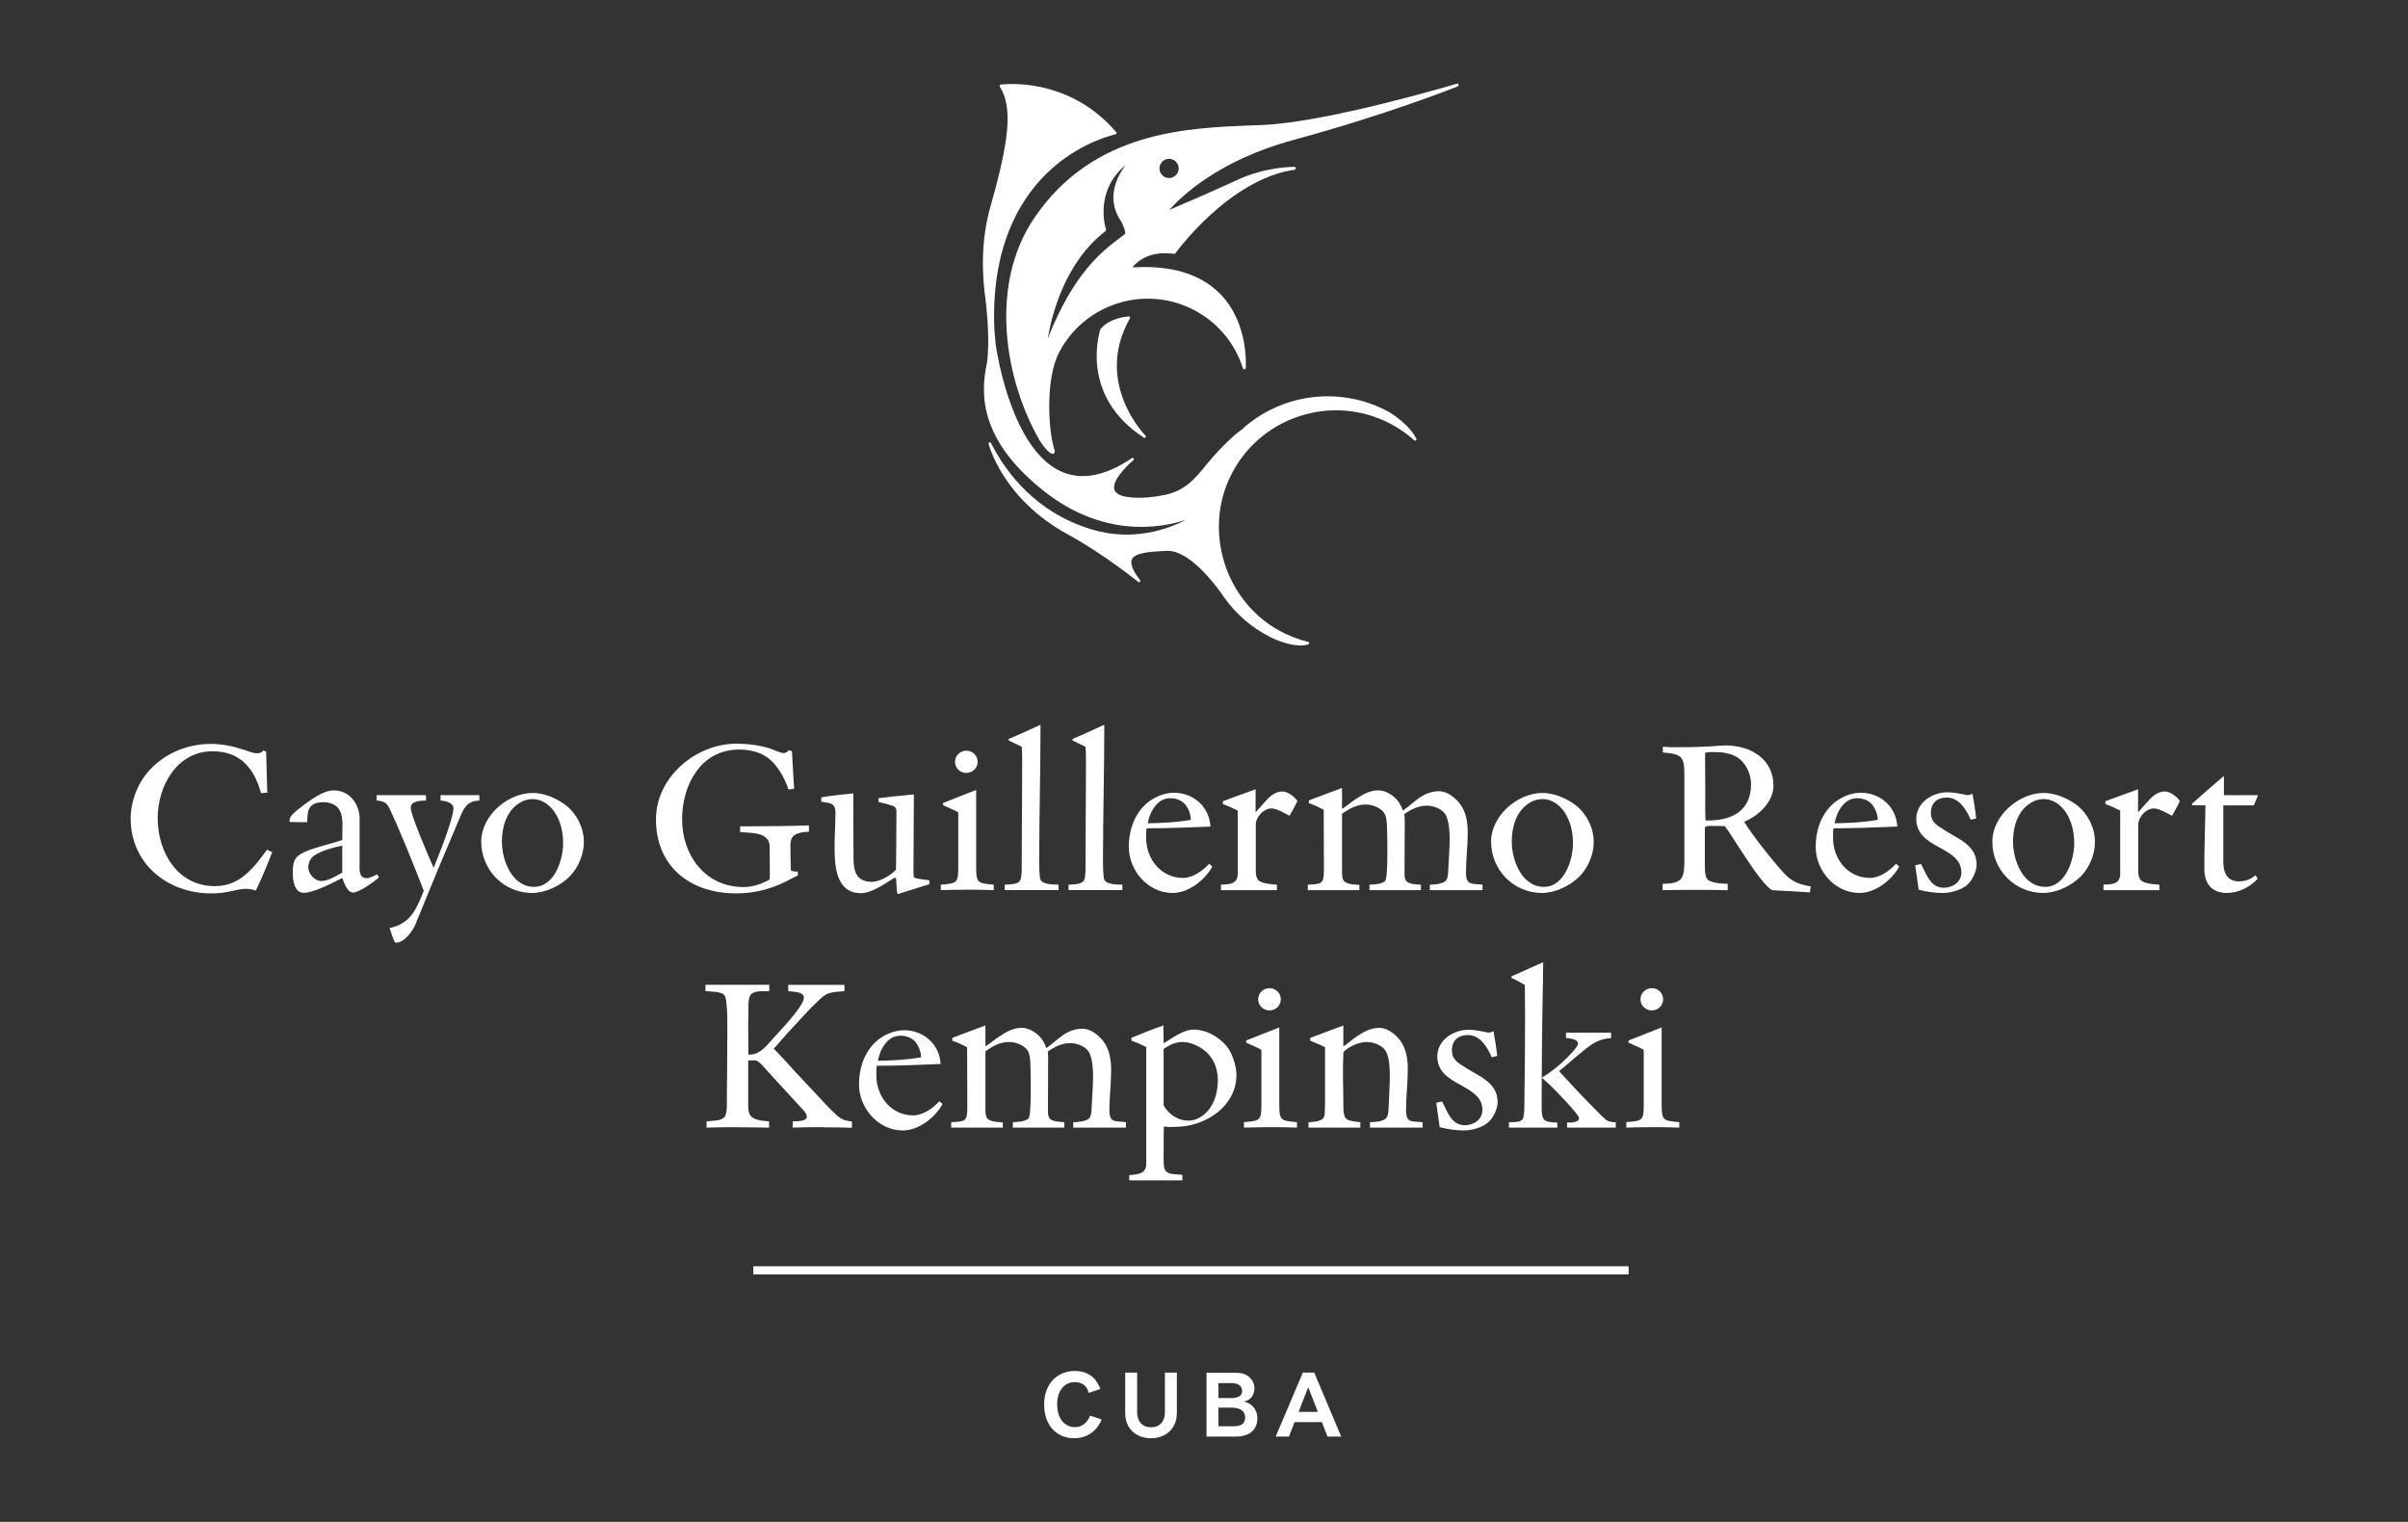 <?xml version="1.0" encoding="UTF-8"?><svg id="Artwork" xmlns="http://www.w3.org/2000/svg" viewBox="0 0 576 364"><rect x="0" y="0" width="576" height="364" fill="#333333" stroke="none"/><defs><style>.cls-1{fill:#fff;}</style></defs><g><g><path class="cls-1" d="M61.23,213.01c-.78-.26-1.62-.42-2.4-.42-1.46,0-2.87,.47-4.33,.73-1.3,.26-2.66,.36-4.01,.36-10.42,0-19.23-7.09-19.23-17.92,0-3.13,1.04-6.67,2.76-9.28,3.54-5.47,9.9-8.55,16.36-8.55,2.71,0,5.26,.52,7.82,1.35,.99,.31,2.24,.89,3.28,.89,.57,0,1.15-.16,1.51-.68l.68,.31,.26,9.8-1.51,.1c-1.61-5.99-5-10.01-11.57-10.01-8.55,0-13.13,8.34-13.13,16,0,8.13,4.74,16.26,13.7,16.26,5.99,0,9.22-4.33,12.45-8.7l1.25,.57c-1.2,3.07-2.45,6.15-3.91,9.17Z"/><path class="cls-1" d="M84.48,213.48c-1.46,0-2.19-2.4-2.61-3.49-2.09,1.09-6.83,3.55-9.17,3.55s-2.66-2.97-2.66-4.74c0-2.45,.26-3.86,2.66-4.95,2.55-1.2,6.36-1.98,9.17-2.92,0,0,.05-2.82,.05-3.8,0-2.71-.78-5.26-4.69-5.26-2.03,0-2.87,.78-3.34,1.67-.26,.42-.36,1.82-.42,3.12l-4.17-.05c-.16-.89,.31-1.46,.73-1.88,1.15-1.2,4.33-3.49,5.78-4.33,1.09-.63,2.66-1.36,3.96-1.36,4.38,0,6.25,3.96,6.25,6.67v10.63c0,1.36-.31,3.7,1.67,3.7,.78,0,1.82-.57,2.5-.94l.47,.78c-1.2,.99-4.74,3.6-6.2,3.6Zm-2.61-11.25c-1.93,.47-6.25,1.41-7.5,3.18-.42,.57-.63,1.36-.63,2.03,0,1.56,1.51,3.28,3.13,3.28s3.65-1.25,5-2.03v-6.46Z"/><path class="cls-1" d="M110.13,195.24c-1.88,4.43-3.75,8.91-5.63,13.34-1.72,4.12-3.34,8.23-5.06,12.35-.68,1.67-2.66,4.53-4.69,4.53-.1,0-.26,0-.31-.11-.42-.73-.94-2.5-1.25-3.39,5.11-1.04,6.41-4.59,8.18-8.91-2.61-6.62-5.21-13.29-8.23-19.75-.68-1.41-1.56-1.72-3.07-1.82v-1.3h11.83v1.3c-1.2,.05-3.65,0-3.65,1.72,0,1.82,4.43,11.99,5.47,14.38,1.15-2.82,4.74-11.73,4.74-14.28,0-1.35-2.03-1.77-3.07-1.82v-1.3h9.28v1.3c-2.71,.1-3.6,1.46-4.53,3.75Z"/><path class="cls-1" d="M136.26,209.62c-2.19,2.24-5.84,3.96-8.96,3.96-6.83,0-12.19-5.52-12.19-12.3,0-6.15,6.31-11.62,12.3-11.62,2.76,0,5.73,1.25,7.92,2.92,2.66,2.08,4.33,5.42,4.33,8.81,0,2.97-1.3,6.1-3.39,8.23Zm-3.59-15.37c-1.2-1.77-3.08-3.13-5.26-3.13-1.15,0-2.29,.36-3.23,.99-3.07,1.93-4.12,5.73-4.12,9.17,0,4.43,2.35,10.84,7.71,10.84,4.85,0,6.93-6.46,6.93-10.42,0-2.61-.57-5.26-2.03-7.45Z"/><path class="cls-1" d="M189.64,200.14c-.52,.63-.57,1.46-.57,2.24,0,1.93,.05,3.8,.1,5.73,.26,.36,1.15,.36,1.67,.36v.94c-.47,.21-.94,.42-1.41,.68-4.22,2.34-8.49,3.59-13.34,3.59-10.89,0-19.18-6.31-19.18-17.72,0-10.06,9.49-18.08,19.23-18.08,2.81,0,5.68,.36,8.34,1.25,.73,.26,2.24,.99,2.97,.99,.47,0,.94-.31,1.2-.68l.78,.21,.52,9.01-1.36,.16c-.68-2.14-1.72-4.06-3.13-5.84-2.19-2.71-5.26-3.7-8.65-3.7-9.17,0-13.65,8.44-13.65,16.68,0,8.65,5.58,16.21,14.69,16.21,1.93,0,3.8-.57,5.52-1.41,.05-.05,.57-.31,.63-.31,.15-.11,.15-.99,.15-1.2,0-2.24-.05-4.48-.05-6.72,0-3.65-4.59-3.23-7.09-3.54l.05-1.36h2.55c4.64,0,9.22-.05,13.86-.21l.05,1.51c-1.25,.05-3.02,.21-3.91,1.2Z"/><path class="cls-1" d="M214.85,213.84l-.26-.21c-.05-1.04-.21-2.14-.21-3.18,0-.21-.05-.31-.21-.47-.05,0-.05-.05-.1-.05-.47,0-4.95,3.7-8.13,3.7-5.99,0-6.31-6.57-6.31-11,0-2.76,.21-5.52,.21-8.28,0-2.5-1.51-2.19-3.39-2.61v-1.04c2.55-.42,5.11-.68,7.66-.94,0,5.21,.05,10.37,.05,15.58,0,3.18,.78,5.58,4.43,5.58,1.82,0,4.53-1.56,5.73-2.92,.05-4.58,.11-9.17,.11-13.76,0-.52,0-.78-.36-1.2-.47-.47-3.13-1.04-3.91-1.2v-.94c2.82-.36,5.63-.63,8.44-.89,0,6.1-.1,12.19-.1,18.29,0,.52,.05,1.04,.1,1.56,.89,.42,2.66,.52,3.7,.68v.94l-7.45,2.34Z"/><path class="cls-1" d="M233.03,212.8h-2.14c-1.98,0-3.85,.05-5.84,.1v-1.3c4.01-.36,4.17-.36,4.17-4.59v-12.35c0-.16,0-.36-.15-.47-.68-.36-2.71-1.25-3.49-1.61v-.52l7.92-3.13v18.34c0,4.01,.36,3.96,4.22,4.33v1.3c-1.56-.05-3.13-.1-4.69-.1Zm-1.88-27.93c-1.46,0-2.71-1.15-2.71-2.66s1.25-2.66,2.71-2.66,2.71,1.15,2.71,2.66-1.25,2.66-2.71,2.66Z"/><path class="cls-1" d="M240.34,212.9v-1.3c1.09-.1,3.18,.05,3.75-1.15,.36-.83,.31-3.02,.31-4.01,0-7.97,.11-15.95,.11-23.92,0-1.3,0-2.61-.11-3.91-1.04-.47-2.08-1.04-3.12-1.51v-.36c2.55-1.04,5.05-2.24,7.61-3.39v.52c0,10.63-.31,21.31-.31,31.94,0,.88,0,3.85,.31,4.58,.57,1.25,3.13,1.15,4.32,1.2v1.3h-12.87Z"/><path class="cls-1" d="M255.6,212.9v-1.3c1.09-.1,3.18,.05,3.75-1.15,.36-.83,.31-3.02,.31-4.01,0-7.97,.11-15.95,.11-23.92,0-1.3,0-2.61-.11-3.91-1.04-.47-2.08-1.04-3.12-1.51v-.36c2.55-1.04,5.05-2.24,7.61-3.39v.52c0,10.63-.31,21.31-.31,31.94,0,.88,0,3.85,.31,4.58,.57,1.25,3.13,1.15,4.32,1.2v1.3h-12.87Z"/><path class="cls-1" d="M280.48,213.58c-5.89,0-10.47-5.37-10.47-11.05,0-3.65,1.15-7.3,3.75-9.9,1.77-1.77,4.48-3.02,7.03-3.02,4.69,0,8.49,3.34,8.75,8.08-5.11,.21-10.16,.42-15.27,.42-.1,.52-.1,1.04-.1,1.56v.78c0,5,3.55,9.53,8.81,9.53,2.35,0,4.74-1.72,6.25-3.39l.78,.68c-1.82,3.23-5.68,6.31-9.54,6.31Zm3.6-20.32c-.88-1.67-2.4-2.34-4.22-2.34-3.08,0-4.85,3.34-5.32,5.99,3.49-.05,6.88-.21,10.32-.83,0-.94-.31-1.98-.78-2.81Z"/><path class="cls-1" d="M308.47,195.13c-1.09-.57-3.08-1.77-4.33-1.77-1.88,0-3.75,2.03-3.75,3.91v11.15c0,.68,.1,1.35,.47,1.93,.68,1.04,3.44,1.15,4.59,1.25v1.3h-13.39v-1.3c1.98-.1,4.01-.05,4.01-2.66v-15.06c-1.15-.57-2.35-1.15-3.55-1.56v-.68c2.55-.99,5.26-1.88,7.82-2.86v5.52c.68-.78,1.35-1.51,2.03-2.29,1.2-1.35,2.5-2.71,4.43-2.71,1.2,0,2.92,1.3,3.54,2.29-.57,1.2-1.2,2.4-1.88,3.54Z"/><path class="cls-1" d="M342.02,212.9v-1.3c.99,0,3.18-.16,3.86-.99,.57-.73,.52-2.14,.57-3.02,.1-2.29,.31-4.59,.31-6.88,0-1.82-.1-3.75-.78-5.47-.68-1.67-2.97-2.55-4.64-2.55-2.03,0-3.8,.88-5.42,2.03,.1,.62,.1,1.3,.1,1.93,0,4.12-.05,8.23-.05,12.35,0,.52,.05,1.09,.31,1.56,.47,.94,2.71,.99,3.6,1.04v1.3h-12.3v-1.3c.94-.05,3.39-.1,3.86-1.09,.42-.94,.42-5.47,.42-6.72,0-1.62,0-3.23-.05-4.85-.05-1.3,0-2.66-.42-3.91-.57-1.67-2.97-2.61-4.64-2.61-2.14,0-3.75,.88-5.47,2.03-.16,.1-.26,.16-.26,.42v13.44c0,.57,0,1.67,.31,2.19,.62,1.09,2.76,1.04,3.85,1.15v1.25h-12.35v-1.3c3.18-.21,3.86,0,3.86-3.44,0-4.85-.05-9.64-.05-14.49-1.15-.57-2.34-1.2-3.54-1.56v-.68l7.92-2.97v5c1.09-.63,2.03-1.51,3.07-2.19,1.82-1.2,3.44-2.24,5.68-2.24,1.77,0,3.91,1.41,4.85,2.87,.42,.63,.73,1.3,.99,1.98,2.81-2.03,4.85-4.64,8.65-4.64,1.88,0,3.8,1.51,4.9,2.92,1.61,2.09,1.93,4.59,1.93,7.14,0,3.13-.42,6.31-.42,9.43s1.46,2.55,3.96,2.87v1.3h-12.61Z"/><path class="cls-1" d="M377.82,209.62c-2.19,2.24-5.84,3.96-8.96,3.96-6.83,0-12.19-5.52-12.19-12.3,0-6.15,6.31-11.62,12.3-11.62,2.76,0,5.73,1.25,7.92,2.92,2.66,2.08,4.33,5.42,4.33,8.81,0,2.97-1.3,6.1-3.39,8.23Zm-3.59-15.37c-1.2-1.77-3.08-3.13-5.26-3.13-1.15,0-2.29,.36-3.23,.99-3.07,1.93-4.12,5.73-4.12,9.17,0,4.43,2.35,10.84,7.71,10.84,4.85,0,6.93-6.46,6.93-10.42,0-2.61-.57-5.26-2.03-7.45Z"/><path class="cls-1" d="M432.92,213.43l-9.07-.52c-3.07-1.98-8.7-11.83-11.25-15.32-.99,0-1.98-.05-2.97-.05-.31,0-1.82-.1-1.82,.47v8.39c0,1.04-.05,2.97,.52,3.8,.68,1.04,3.75,1.15,4.95,1.2v1.51c-5.21-.1-10.37-.1-15.58,0v-1.51c4.58-.1,5.21-1.04,5.21-5.63v-20.01c0-4.74-.36-5.37-5.16-5.79v-1.35c1.25,.1,2.45,.1,3.7,.1,7.92,0,9.12-.42,11.36-.42,5.89,0,11.41,3.18,11.41,9.64,0,3.85-3.65,7.29-7.03,8.6,2.55,3.96,5.52,7.66,8.6,11.26,2.34,2.76,3.75,3.6,7.35,4.22l-.21,1.41Zm-17.56-32.41c-1.61-.94-3.59-1.15-5.42-1.15-.52,0-1.51,0-1.98,.16-.05,.16-.1,.31-.1,.47l.05,9.28c0,2.14-.05,4.27,.05,6.41,.21,.11,.47,.05,.73,.05,5.68,0,10.16-2.4,10.16-8.65,0-2.55-1.25-5.26-3.49-6.57Z"/><path class="cls-1" d="M444.78,213.58c-5.89,0-10.47-5.37-10.47-11.05,0-3.65,1.15-7.3,3.75-9.9,1.77-1.77,4.48-3.02,7.03-3.02,4.69,0,8.49,3.34,8.75,8.08-5.11,.21-10.16,.42-15.27,.42-.1,.52-.1,1.04-.1,1.56v.78c0,5,3.54,9.53,8.81,9.53,2.35,0,4.74-1.72,6.25-3.39l.78,.68c-1.82,3.23-5.68,6.31-9.54,6.31Zm3.6-20.32c-.88-1.67-2.4-2.34-4.22-2.34-3.08,0-4.85,3.34-5.32,5.99,3.49-.05,6.88-.21,10.32-.83,0-.94-.31-1.98-.78-2.81Z"/><path class="cls-1" d="M470.67,211.55c-1.51,1.36-4.01,2.03-5.99,2.03s-3.86-.31-5.73-.78c-.26-1.93-.57-3.91-.83-5.84l1.41-.31c1.25,2.35,2.19,5.68,5.42,5.68,2.14,0,4.22-1.36,4.22-3.65,0-6.36-10.79-5.52-10.79-12.82,0-3.91,3.85-6.36,7.45-6.36,1.56,0,2.92,.31,4.43,.63,.1,0,.26,.05,.36,.05,.42,0,.83-.16,1.2-.31,.36,1.93,.68,3.91,.88,5.89l-1.3,.31c-1.04-2.4-2.76-5.31-5.73-5.31-2.29,0-3.8,1.3-3.8,3.65,0,2.19,1.36,2.92,2.97,3.96,3.34,2.24,7.97,3.6,7.97,8.49,0,1.51-1.04,3.65-2.14,4.69Z"/><path class="cls-1" d="M497.72,209.62c-2.19,2.24-5.84,3.96-8.96,3.96-6.83,0-12.19-5.52-12.19-12.3,0-6.15,6.31-11.62,12.3-11.62,2.76,0,5.73,1.25,7.92,2.92,2.66,2.08,4.33,5.42,4.33,8.81,0,2.97-1.3,6.1-3.39,8.23Zm-3.59-15.37c-1.2-1.77-3.08-3.13-5.26-3.13-1.15,0-2.29,.36-3.23,.99-3.07,1.93-4.12,5.73-4.12,9.17,0,4.43,2.35,10.84,7.71,10.84,4.85,0,6.93-6.46,6.93-10.42,0-2.61-.57-5.26-2.03-7.45Z"/><path class="cls-1" d="M519.56,195.13c-1.09-.57-3.08-1.77-4.33-1.77-1.88,0-3.75,2.03-3.75,3.91v11.15c0,.68,.1,1.35,.47,1.93,.68,1.04,3.44,1.15,4.59,1.25v1.3h-13.39v-1.3c1.98-.1,4.01-.05,4.01-2.66v-15.06c-1.15-.57-2.35-1.15-3.55-1.56v-.68c2.55-.99,5.26-1.88,7.82-2.86v5.52c.68-.78,1.35-1.51,2.03-2.29,1.2-1.35,2.5-2.71,4.43-2.71,1.2,0,2.92,1.3,3.54,2.29-.57,1.2-1.2,2.4-1.88,3.54Z"/><path class="cls-1" d="M539.12,192.63h-7.3v13.44c0,2.55,.83,4.74,3.75,4.74,1.51,0,2.81-.52,3.96-1.46l.52,.83c-1.93,2.03-4.53,3.39-7.35,3.39-3.8,0-5.42-2.34-5.42-5.89,0-4.95,.21-10.11,.26-15.06h-3.13l-.1-.36c2.55-2.24,5.06-4.48,7.66-6.67v4.59c2.24,.05,4.43,0,6.67,0h1.51l-1.04,2.45Z"/></g><g><path class="cls-1" d="M197.1,269.6c-2.5,0-5,0-7.5,.1l.05-1.51c.73,0,3.34,.1,3.34-1.09,0-.94-1.3-2.03-1.88-2.71-2.5-2.76-5-5.42-7.5-8.18-.57-.62-1.93-2.34-2.76-2.55-.16-.05-.31-.05-.47-.05-.47,0-.94,0-1.41,.05v10.47c0,.88,0,1.93,.52,2.66,.88,1.2,3.07,1.3,4.48,1.41v1.51c-2.87-.05-5.78-.1-8.65-.1-2.09,0-4.22,0-6.31,.1v-1.51c1.25-.16,3.49,0,4.33-1.09,.68-.89,.52-3.65,.52-4.79,.05-4.27,.1-8.55,.1-12.82,0-1.98,.26-10.32-.68-11.46-.83-.99-3.34-.83-4.53-.99v-1.51h15.27v1.51c-1.3,.1-3.12-.21-4.22,.63-1.04,.78-.73,3.65-.78,4.85,0,.73-.05,1.62-.05,2.35,0,2.45,.05,4.9,.05,7.35h.36c2.5,0,4.17-2.34,5.73-4.06,1.51-1.67,7.19-7.55,7.19-9.54,0-1.51-2.71-1.41-3.75-1.56v-1.51h13.45v1.51c-4.64,.26-4.53,.63-7.71,3.7-1.61,1.56-3.12,3.39-4.69,5-1.56,1.62-2.97,3.39-4.53,5.06,1.77,1.72,3.44,3.65,5.11,5.47,2.29,2.45,4.58,4.9,6.88,7.35,.83,.89,3.07,3.23,4.01,3.8,.94,.57,1.62,.63,2.71,.78v1.51c-2.24-.1-4.43-.1-6.67-.1Z"/><path class="cls-1" d="M215.94,270.38c-5.89,0-10.47-5.37-10.47-11.05,0-3.65,1.15-7.3,3.75-9.9,1.77-1.77,4.48-3.02,7.03-3.02,4.69,0,8.49,3.34,8.75,8.08-5.11,.21-10.16,.42-15.27,.42-.1,.52-.1,1.04-.1,1.56v.78c0,5,3.55,9.53,8.81,9.53,2.35,0,4.74-1.72,6.25-3.39l.78,.68c-1.82,3.23-5.68,6.31-9.54,6.31Zm3.6-20.32c-.88-1.67-2.4-2.34-4.22-2.34-3.08,0-4.85,3.34-5.32,5.99,3.49-.05,6.88-.21,10.32-.83,0-.94-.31-1.98-.78-2.81Z"/><path class="cls-1" d="M256.72,269.7v-1.3c.99,0,3.18-.16,3.86-.99,.57-.73,.52-2.14,.57-3.02,.1-2.29,.31-4.59,.31-6.88,0-1.82-.1-3.75-.78-5.47-.68-1.67-2.97-2.55-4.64-2.55-2.03,0-3.8,.88-5.42,2.03,.1,.62,.1,1.3,.1,1.93,0,4.12-.05,8.23-.05,12.35,0,.52,.05,1.09,.31,1.56,.47,.94,2.71,.99,3.6,1.04v1.3h-12.3v-1.3c.94-.05,3.39-.1,3.86-1.09,.42-.94,.42-5.47,.42-6.72,0-1.62,0-3.23-.05-4.85-.05-1.3,0-2.66-.42-3.91-.57-1.67-2.97-2.61-4.64-2.61-2.14,0-3.75,.88-5.47,2.03-.16,.1-.26,.16-.26,.42v13.44c0,.57,0,1.67,.31,2.19,.62,1.09,2.76,1.04,3.85,1.15v1.25h-12.35v-1.3c3.18-.21,3.86,0,3.86-3.44,0-4.85-.05-9.64-.05-14.49-1.15-.57-2.34-1.2-3.54-1.56v-.68l7.92-2.97v5c1.09-.63,2.03-1.51,3.07-2.19,1.82-1.2,3.44-2.24,5.68-2.24,1.77,0,3.91,1.41,4.85,2.87,.42,.63,.73,1.3,.99,1.98,2.81-2.03,4.85-4.64,8.65-4.64,1.88,0,3.8,1.51,4.9,2.92,1.61,2.09,1.93,4.59,1.93,7.14,0,3.13-.42,6.31-.42,9.43s1.46,2.55,3.96,2.87v1.3h-12.61Z"/><path class="cls-1" d="M281.79,269.49l-1.36,.05c-.68,.05-1.36,0-2.03-.1-.05,1.82-.05,3.65-.05,5.47,0,1.3-.05,2.66,.05,3.91,.21,2.5,2.71,1.88,4.43,2.19v1.3h-12.71v-1.25c1.88-.16,4.06-.21,4.06-2.66v-27.93c-1.09-.62-2.34-1.15-3.54-1.56v-.68c2.55-1.04,5.06-2.08,7.66-2.97v.94c0,1.15,.05,2.19,.05,3.34,2.09-1.25,4.69-3.28,7.19-3.28,2.97,0,5.94,1.67,7.82,3.91,1.41,1.67,2.4,4.79,2.4,6.93,0,7.35-7.09,12.14-13.96,12.4Zm4.06-19.59c-.83-.36-1.98-.68-2.87-.68-1.82,0-3.18,.68-4.64,1.67v13.5c1.25,2.19,3.44,3.65,5.99,3.65,.99,0,1.88-.31,2.71-.78,3.08-1.82,4.27-5.47,4.27-8.86,0-3.91-1.88-6.98-5.47-8.49Z"/><path class="cls-1" d="M305.54,269.6h-2.14c-1.98,0-3.85,.05-5.84,.1v-1.3c4.01-.36,4.17-.36,4.17-4.59v-12.35c0-.16,0-.36-.15-.47-.68-.36-2.71-1.25-3.49-1.61v-.52l7.92-3.13v18.34c0,4.01,.36,3.96,4.22,4.33v1.3c-1.56-.05-3.13-.1-4.69-.1Zm-1.88-27.93c-1.46,0-2.71-1.15-2.71-2.66s1.25-2.66,2.71-2.66,2.71,1.15,2.71,2.66-1.25,2.66-2.71,2.66Z"/><path class="cls-1" d="M327.7,269.7v-1.3c.99,0,3.23-.16,3.91-.99,.57-.73,.52-2.14,.57-3.02,.1-2.4,.26-4.74,.26-7.14,0-1.82-.05-3.75-.78-5.47-.68-1.67-2.97-2.55-4.64-2.55-1.93,0-3.96,.88-5.42,2.14-.26,.21-.26,.36-.26,.68-.21,4.17,0,8.44,0,12.61,0,3.6,1.04,3.34,4.06,3.75v1.3h-12.4v-1.3c1.2-.1,3.34-.05,3.8-1.51,.21-.73,.16-5.68,.16-6.67v-9.75c-1.15-.62-2.35-1.04-3.55-1.56v-.68l7.92-2.97v5c1.09-.63,2.03-1.61,3.07-2.29,1.82-1.2,3.44-2.14,5.63-2.14,1.77,0,3.75,1.51,4.79,2.87,1.61,2.09,1.93,4.59,1.93,7.14,0,3.23-.42,6.46-.42,9.69s1.46,2.55,3.96,2.87v1.3h-12.61Z"/><path class="cls-1" d="M356.1,268.35c-1.51,1.36-4.01,2.03-5.99,2.03s-3.86-.31-5.73-.78c-.26-1.93-.57-3.91-.83-5.84l1.41-.31c1.25,2.35,2.19,5.68,5.42,5.68,2.14,0,4.22-1.36,4.22-3.65,0-6.36-10.79-5.52-10.79-12.82,0-3.91,3.85-6.36,7.45-6.36,1.56,0,2.92,.31,4.43,.63,.1,0,.26,.05,.36,.05,.42,0,.83-.16,1.2-.31,.36,1.93,.68,3.91,.88,5.89l-1.3,.31c-1.04-2.4-2.76-5.31-5.73-5.31-2.29,0-3.8,1.3-3.8,3.65,0,2.19,1.36,2.92,2.97,3.96,3.34,2.24,7.97,3.6,7.97,8.49,0,1.51-1.04,3.65-2.14,4.69Z"/><path class="cls-1" d="M360.94,269.7v-1.3c1.04-.05,3.13,.21,3.44-1.09,.26-1.09,.26-2.45,.26-3.6,.1-6.93,.16-13.76,.16-20.69,0-2.5-.05-4.95-.05-7.45-1.09-.57-2.08-1.25-3.23-1.67v-.36c2.5-1.15,5.06-2.24,7.61-3.39v.52c0,3.07-.1,6.1-.15,9.17-.11,7.24-.21,14.54-.21,21.78v3.44c0,3.34,.89,3.28,3.75,3.44v1.2h-11.57Zm13.91,0v-1.2c.78,0,2.87,.05,2.87-1.09,0-.83-5.84-6.82-6.88-7.82-.68-.63-1.36-1.2-2.03-1.82,2.14-1.3,4.22-2.97,5.99-4.74,.57-.57,2.66-2.66,2.66-3.44,0-1.09-2.14-1.25-2.87-1.3v-1.3h10.79v1.3c-2.5,.15-4.06,.99-6.04,2.55-2.19,1.72-4.27,3.6-6.41,5.37,2.66,2.87,5.26,5.73,8.03,8.49,.99,.99,2.03,2.14,3.13,3.07,.73,.57,1.51,.63,2.4,.63v1.3h-11.62Z"/><path class="cls-1" d="M397,269.6h-2.14c-1.98,0-3.85,.05-5.84,.1v-1.3c4.01-.36,4.17-.36,4.17-4.59v-12.35c0-.16,0-.36-.15-.47-.68-.36-2.71-1.25-3.49-1.61v-.52l7.92-3.13v18.34c0,4.01,.36,3.96,4.22,4.33v1.3c-1.56-.05-3.13-.1-4.69-.1Zm-1.88-27.93c-1.46,0-2.71-1.15-2.71-2.66s1.25-2.66,2.71-2.66,2.71,1.15,2.71,2.66-1.25,2.66-2.71,2.66Z"/></g><g><path class="cls-1" d="M263.52,339.51c-.55,1.49-2.45,4.49-6.57,4.49s-7.19-2.96-7.19-8.09,3.37-8,7.29-8c4.31,0,5.66,2.94,6.15,4.31l-2.78,.94c-.29-1.29-1.23-2.59-3.29-2.59-2.51,0-4.25,2.02-4.25,5.31,0,3.49,1.84,5.47,4.27,5.47,2.27,0,3.23-1.88,3.62-2.76l2.76,.92Z"/><path class="cls-1" d="M275.34,344c-3.53,0-6.19-2.25-6.19-6.04v-9.66h2.86v9.56c0,1.57,.78,3.51,3.33,3.51s3.31-1.96,3.31-3.51v-9.56h2.86v9.66c0,3.84-2.8,6.04-6.17,6.04Z"/><path class="cls-1" d="M294.07,328.32c2.02,.02,2.57,.04,3.31,.24,1.53,.47,2.69,1.84,2.69,3.49,0,1.41-.78,2.9-2.57,3.17,1.69,.31,3.27,1.7,3.27,4.04,0,1.76-.86,3.31-2.74,3.96-.96,.37-1.72,.39-3.45,.39h-5.98v-15.29h5.47Zm-2.61,6.07h2.96c1.82,0,2.7-.55,2.7-1.68,0-1.41-1.1-1.9-2.74-1.9h-2.92v3.57Zm0,6.74h3.72c1.68,0,2.66-.59,2.66-2.1,0-1.41-.98-2.35-3.27-2.35h-3.11v4.45Z"/><path class="cls-1" d="M305.14,343.61l6.51-15.32h2.72l6.45,15.32h-3.27l-1.35-3.47h-6.53l-1.35,3.47h-3.18Zm5.49-5.92h4.61l-2.31-5.88-2.31,5.88Z"/></g><rect class="cls-1" x="180.2" y="302.86" width="209.37" height="1.96"/></g><g><path class="cls-1" d="M270.3,75.83c-.06-.09-.15-.14-.25-.15,0,0-.02,0-.03,0-.18,0-4.47,.24-6.75,2.99-.03,.03-.04,.06-.05,.09-.06,.16-5.33,15.74,10.42,25.93,.05,.03,.1,.05,.15,.05,.1,0,.19-.04,.25-.12,.1-.12,.09-.3-.02-.41-.13-.13-12.49-12.7-3.73-28.08,.06-.1,.05-.22,0-.32Z"/><path class="cls-1" d="M309.46,33.45c22.02-5.93,39.06-12.71,39.23-12.78,.17-.07,.26-.26,.2-.43-.07-.17-.25-.28-.43-.22-.31,.09-30.94,9.26-46.57,9.88l-1.92,.07c-16.24,.6-38.47,1.43-52.56,22.15-10.97,16.14-7.02,38.92,1.3,53.26,.78,1.28,2.23,3.12,3.08,3.16,.08,0,.16,0,.23-.04,.2-.1,.41-.34,.2-.95-1.47-4.4-2.19-16.85,1.08-23.18,6.05-11.71,20.49-16.32,32.21-10.27,5.67,2.93,9.86,7.9,11.8,13.98,.05,.16,.21,.26,.37,.24,.16-.02,.29-.15,.31-.31,0-.11,.83-10.71-6.18-17.78-4.69-4.73-11.72-6.85-20.95-6.27,1-1.26,3.97-4.1,9.97-3.24,.13,.01,.25-.03,.33-.14,.12-.18,12.79-17.7,28.49-19.99,.18-.03,.31-.18,.29-.36,0-.18-.12-.33-.34-.32-.06,0-6.66-.11-13.64,3.13-5.47,2.54-13.2,5.86-16.25,7.16,2.7-3.06,11.75-11.9,29.73-16.73Zm-41.52,19.13c.9,1.41,1.39,3.13,1.18,3.37-.36,.28-.76,.58-1.19,.91-4.23,3.19-11.16,8.42-17.32,24.18,.96-5.72,4.12-18.33,13.84-25.77,.12-.09,.16-.25,.12-.39-.04-.1-3-9.01,4.66-15.37-2.09,2.78-4.63,7.79-1.3,13.07Zm10.65-10.26c-.54-.28-.95-.76-1.13-1.34-.19-.58-.14-1.2,.15-1.75,.28-.54,.75-.94,1.34-1.13,.26-.08,.52-.12,.79-.11,.33,.01,.66,.1,.96,.26,.54,.28,.95,.76,1.13,1.34,.19,.58,.14,1.2-.15,1.75-.28,.54-.75,.94-1.34,1.13-.58,.19-1.2,.13-1.75-.15Z"/><path class="cls-1" d="M331.54,98.17c-11.29-5.84-25.19-3.99-34.53,4.59-.3,.21-3.05,2.15-7.18,6.88-.51,.58-1.01,1.19-1.51,1.81-2.34,2.87-4.75,5.84-9.44,6.86-3.86,.81-7.13,.97-9.69,.47-1.54-.3-2.43-.89-2.65-1.74-.55-2.14,3.11-5.75,4.57-6.97,.13-.11,.15-.29,.05-.42-.1-.13-.28-.16-.42-.07-6.36,4.31-12.06,5.38-16.93,3.18-10.08-4.55-14.12-21.9-15.28-28.21-.26-1.41-.38-2.28-.38-2.32l-.3-3.46c-.88-20.96,7.05-32.52,13.85-38.53,7.38-6.51,15.07-8.1,15.15-8.11,.11-.02,.2-.1,.23-.2,.04-.1,.02-.22-.06-.3-11.63-13.64-27.51-11.42-27.66-11.39-.1,.02-.18,.08-.22,.18-.04,.09-.04,.2,.02,.29,3.12,5.1,2.28,12.73-2.25,28.72-2.49,8.79-1.9,17.04-1.15,22.36,.01,.08,.9,6.99,.54,12.78-.05,.78-.12,1.55-.22,2.27-1.59,7.29-1.9,18.39,13.72,30.69,13.79,10.87,27.35,9.03,33.9,6.78-4.48,2.37-12.92,5.28-22.7,2.28-13.17-4.02-20.3-13.44-23.95-20.63-.05-.1-.15-.16-.26-.17,0,0,0,0,0,0-.12,0-.22,.06-.28,.16-.04,.07-.05,.15-.03,.22,.03,.13,3.32,13.17,19.02,21.69,8.36,4.53,16.68,11.26,16.76,11.33,.12,.1,.3,.09,.41-.02,.11-.11,.12-.28,.03-.41-1.78-2.33-2.41-3.96-1.94-4.99,.74-1.6,4.31-1.8,8.08-2.01h.18c5.29-.31,11.43,7.75,13.18,10.23,.19,.29,.39,.57,.59,.85,0,0,0,.01,0,.01,2.83,4,6.48,7.16,10.84,9.42,.47,.24,3.94,1.98,7.07,2.11,.79,.03,1.55-.04,2.24-.26,.13-.04,.22-.17,.22-.3,0-.14-.1-.26-.24-.29-2.53-.62-4.96-1.59-7.24-2.88-12.72-7.21-17.79-23.76-11.29-36.87,3.37-6.81,9.2-11.86,16.42-14.23,7.2-2.36,14.9-1.75,21.65,1.73,2.12,1.1,4.09,2.46,5.85,4.03,.11,.1,.27,.1,.39,.02,.12-.09,.16-.24,.1-.38-1.25-2.73-5.05-5.66-7.22-6.78Z"/></g></svg>